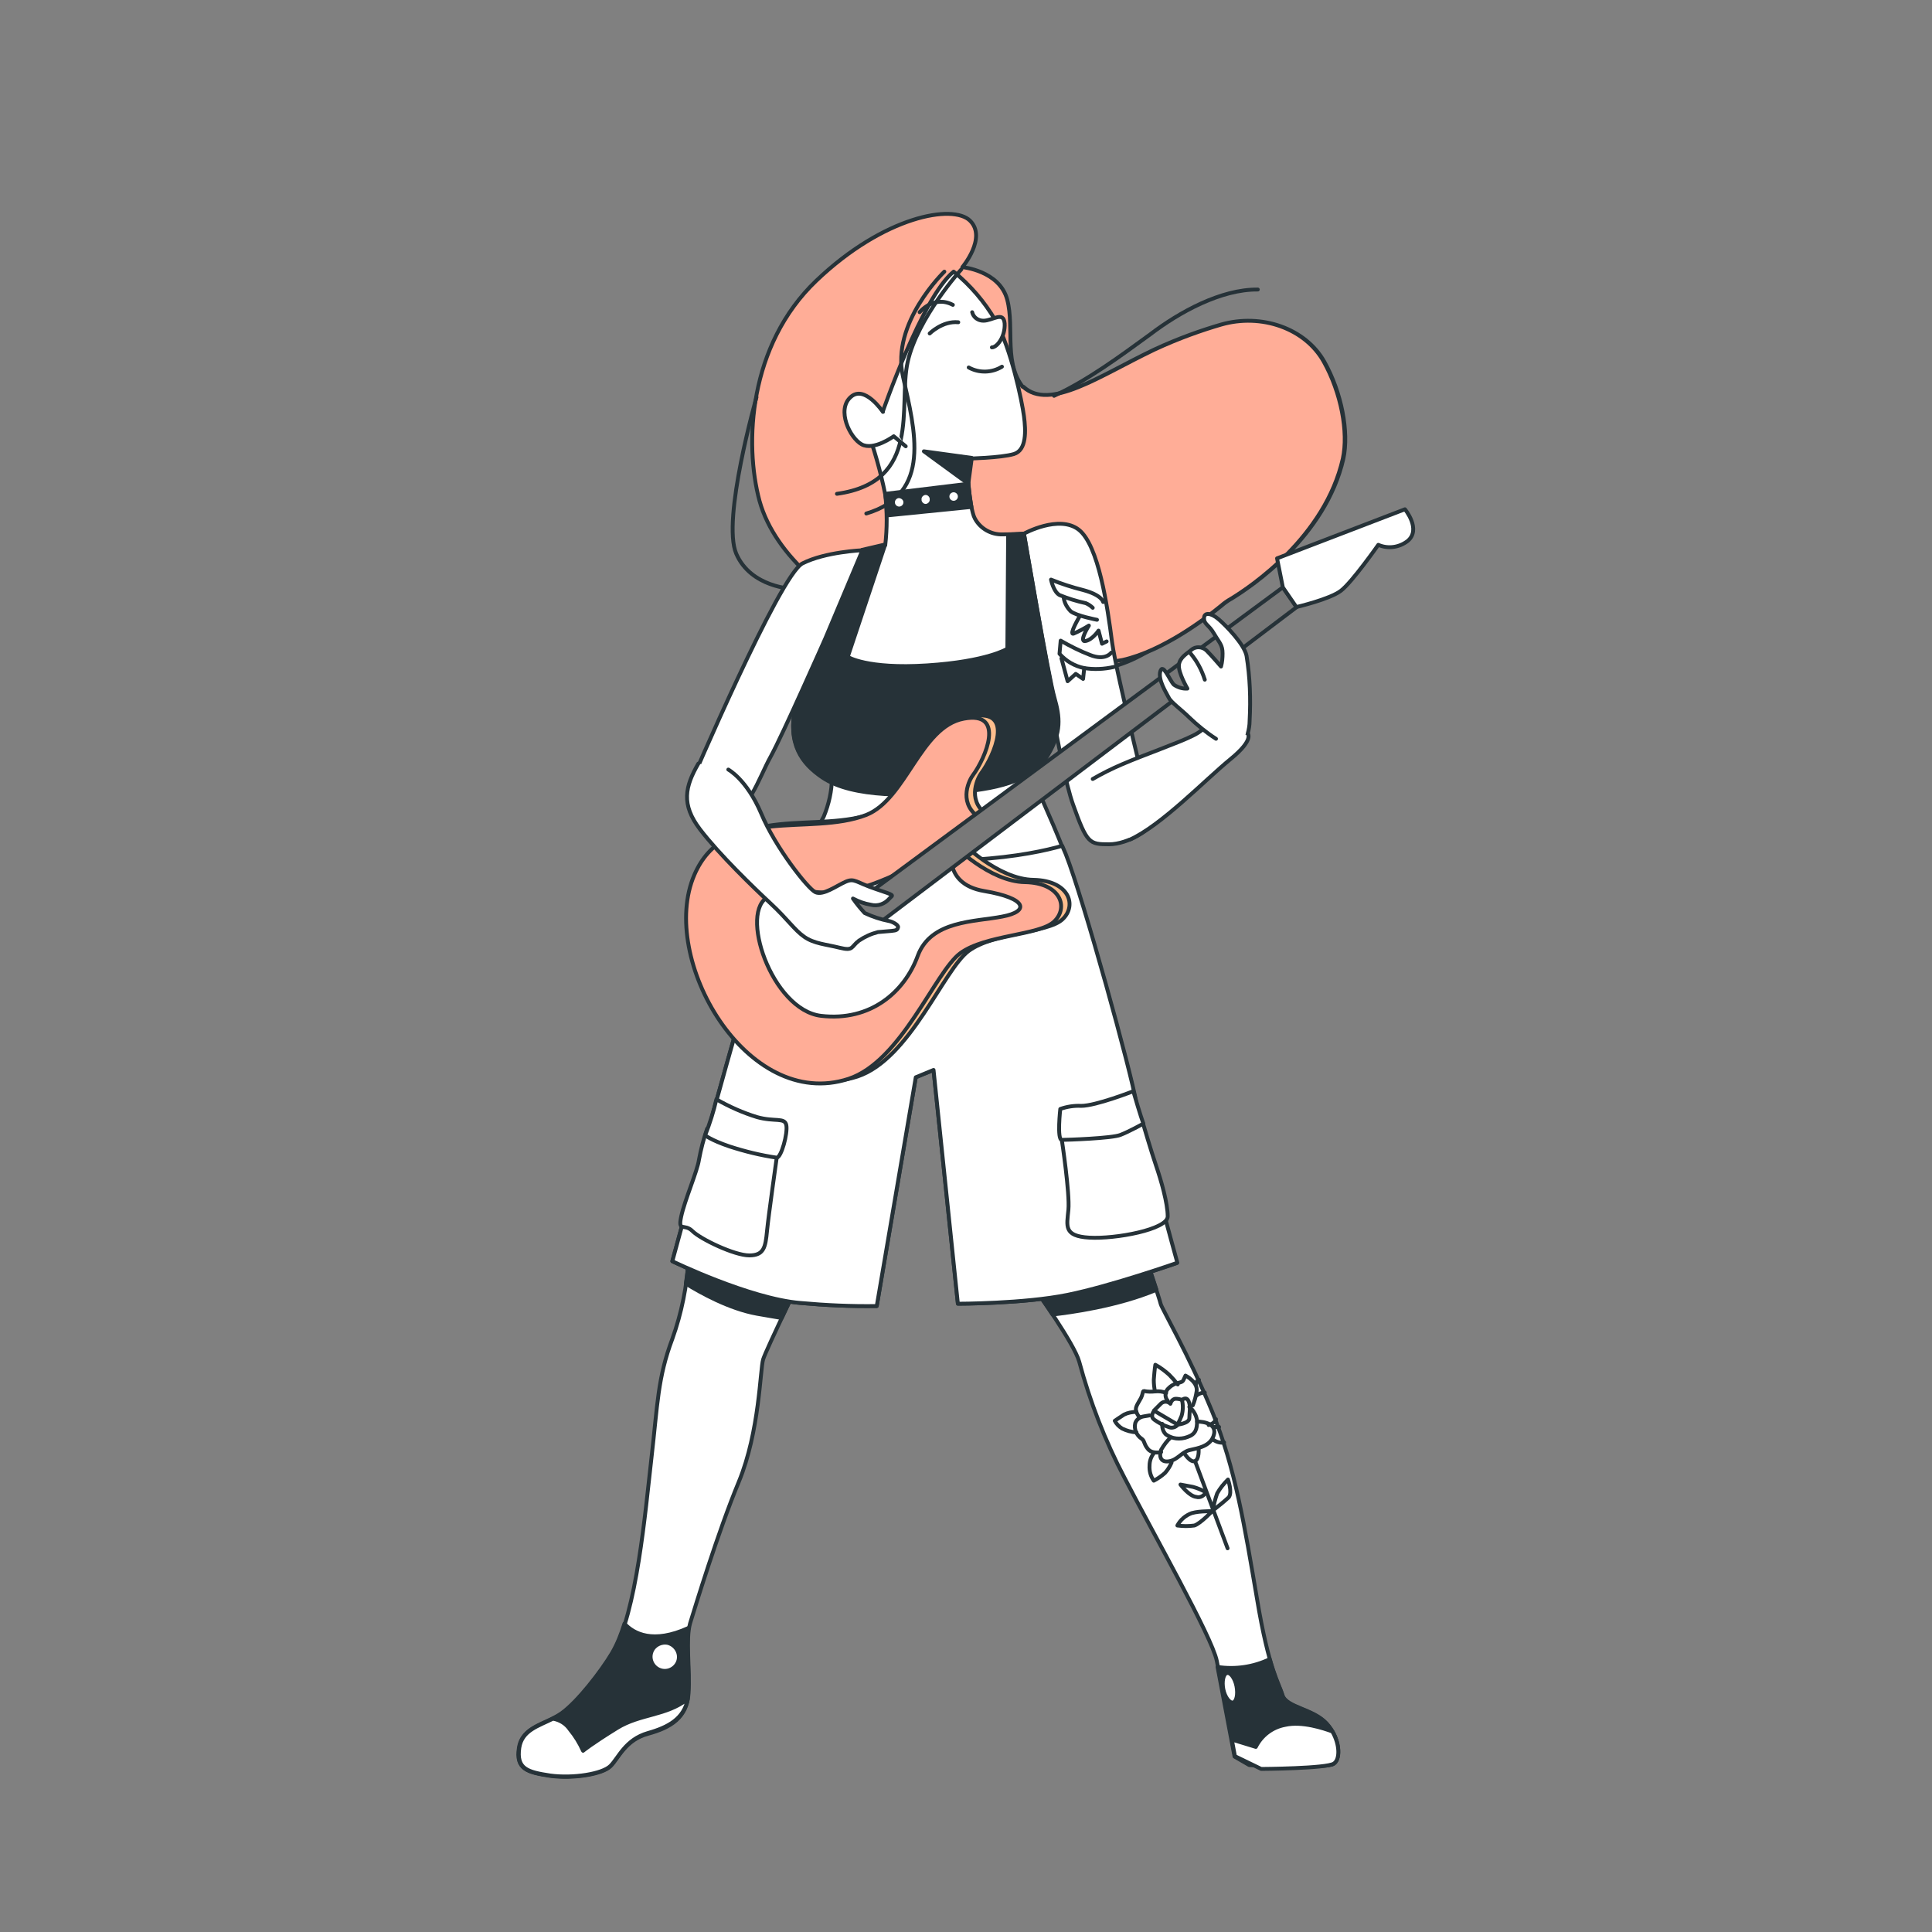 <?xml version="1.0" encoding="UTF-8"?> <svg xmlns="http://www.w3.org/2000/svg" xmlns:xlink="http://www.w3.org/1999/xlink" id="eijO4XCSsUw1" viewBox="0 0 500 500" shape-rendering="geometricPrecision" text-rendering="geometricPrecision"><rect x="0" y="0" width="500" height="500" fill="#808080" stroke="none"/> <style><![CDATA[#eijO4XCSsUw2_to {animation: eijO4XCSsUw2_to__to 1500ms linear infinite normal forwards}@keyframes eijO4XCSsUw2_to__to { 0% {transform: translate(251.865px,114.249px);animation-timing-function: cubic-bezier(0.47,0,0.745,0.715)} 46.667% {transform: translate(254.018px,115.612px)} 100% {transform: translate(251.865px,114.249px)}} #eijO4XCSsUw3_to {animation: eijO4XCSsUw3_to__to 1500ms linear infinite normal forwards}@keyframes eijO4XCSsUw3_to__to { 0% {transform: translate(286.366px,127.13px);animation-timing-function: cubic-bezier(0.47,0,0.745,0.715)} 46.667% {transform: translate(288.204px,128.13px);animation-timing-function: cubic-bezier(0.47,0,0.745,0.715)} 100% {transform: translate(286.366px,127.13px)}} #eijO4XCSsUw4_to {animation: eijO4XCSsUw4_to__to 1500ms linear infinite normal forwards}@keyframes eijO4XCSsUw4_to__to { 0% {transform: translate(198.047px,126.5px)} 46.667% {transform: translate(199.811px,126.5px)} 100% {transform: translate(198.047px,126.5px)}} #eijO4XCSsUw4_ts {animation: eijO4XCSsUw4_ts__ts 1500ms linear infinite normal forwards}@keyframes eijO4XCSsUw4_ts__ts { 0% {transform: scale(1,1)} 46.667% {transform: scale(1,0.824)} 100% {transform: scale(1,1)}} #eijO4XCSsUw5_to {animation: eijO4XCSsUw5_to__to 1500ms linear infinite normal forwards}@keyframes eijO4XCSsUw5_to__to { 0% {transform: translate(300.15px,89.949px)} 46.667% {transform: translate(296.747px,90.728px)} 100% {transform: translate(300.15px,89.949px)}} #eijO4XCSsUw5_ts {animation: eijO4XCSsUw5_ts__ts 1500ms linear infinite normal forwards}@keyframes eijO4XCSsUw5_ts__ts { 0% {transform: scale(1,1)} 60% {transform: scale(0.812,1)} 100% {transform: scale(0.982,0.957)}} #eijO4XCSsUw50_ts {animation: eijO4XCSsUw50_ts__ts 1500ms linear infinite normal forwards}@keyframes eijO4XCSsUw50_ts__ts { 0% {transform: translate(232.7px,98.75px) scale(1,1)} 66.667% {transform: translate(232.7px,98.75px) scale(1,0.91)} 100% {transform: translate(232.7px,98.75px) scale(1,1)}} #eijO4XCSsUw51_ts {animation: eijO4XCSsUw51_ts__ts 1500ms linear infinite normal forwards}@keyframes eijO4XCSsUw51_ts__ts { 0% {transform: translate(234.3px,101.6px) scale(1,1)} 33.333% {transform: translate(234.3px,101.6px) scale(1,0.942)} 100% {transform: translate(234.3px,101.6px) scale(1,1)}} #eijO4XCSsUw69_tr {animation: eijO4XCSsUw69_tr__tr 1500ms linear infinite normal forwards}@keyframes eijO4XCSsUw69_tr__tr { 0% {transform: translate(182.5px,205.46px) rotate(-4.886deg)} 46.667% {transform: translate(182.5px,205.46px) rotate(5.611deg)} 100% {transform: translate(182.5px,205.46px) rotate(-4.886deg)}} #eijO4XCSsUw70_to {animation: eijO4XCSsUw70_to__to 1500ms linear infinite normal forwards}@keyframes eijO4XCSsUw70_to__to { 0% {transform: translate(303.165px,188.098px)} 53.333% {transform: translate(306.727px,186.302px)} 100% {transform: translate(303.165px,188.098px)}}]]></style> <g id="eijO4XCSsUw2_to" transform="translate(251.865,114.249)"> <path id="eijO4XCSsUw2" d="M294.5,92.7C282.1,99.5,273,105.8,267,99.5C261,93.1,264.2,83.6,262.2,76C260.2,68.5,250.6,67.6,250.6,67.6C250.6,67.6,257,60,252.6,55.6C248.2,51.2,230.3,54.4,212.8,71.1C195.3,87.8,194.1,113.3,198.1,128.1C202.2,142.8,217.6,154.4,230,159.2C242.4,164,272.2,171.1,284.2,171.6C296.2,172.1,310.6,158,310.6,158" transform="translate(-253.401,-112.713)" fill="rgb(255,173,151)" stroke="rgb(38,50,56)" stroke-width="1" stroke-linecap="round" stroke-linejoin="round"></path> </g> <g id="eijO4XCSsUw3_to" transform="translate(286.366,127.13)"> <path id="eijO4XCSsUw3" d="M232.6,157C245,161.8,278.3,173.7,290,170.8C299.3,168.4,309,159.8,312.2,156.8C312.9,156.1,313.6,155.5,314.4,155C319,151.8,335.7,138.9,339.7,118.7C341,111.8,339.3,101.6,335.4,93.6C331.2,85,321.3,81,312.2,84C308,85.4,302.7,87.5,297.1,90.5C284.7,97.3,273.6,106.4,267.6,100.1" transform="scale(1.148,1) translate(-286.366,-127.13)" fill="rgb(255,173,151)" stroke="rgb(38,50,56)" stroke-width="1" stroke-linecap="round" stroke-linejoin="round"></path> </g> <g id="eijO4XCSsUw4_to" transform="translate(198.047,126.5)"> <g id="eijO4XCSsUw4_ts" transform="scale(1,1)"> <path id="eijO4XCSsUw4" d="M196.78,102.8C196.78,102.8,187.74,134.5,191.54,143.3C195.34,152.1,206.2,152.4,206.2,152.4" transform="translate(-199.047,-126.5)" fill="none" stroke="rgb(38,50,56)" stroke-width="1" stroke-linecap="round" stroke-linejoin="round"></path> </g> </g> <g id="eijO4XCSsUw5_to" transform="translate(300.15,89.949)"> <g id="eijO4XCSsUw5_ts" transform="scale(1,1)"> <path id="eijO4XCSsUw5" d="M272.78,102.44C281.48,98.44,289.96,92.14,297.66,86.54C305.26,80.74,316.021,74.831,325.521,74.931" transform="translate(-300.15,-89.949)" fill="none" stroke="rgb(38,50,56)" stroke-width="1" stroke-linecap="round" stroke-linejoin="round"></path> </g> </g> <path id="eijO4XCSsUw6" d="M265,138.1C265,138.1,274.1,133.1,279.2,137.1C284.3,141.1,286.6,156.9,287.8,166.2C289.1,175.5,298,210.2,298.2,212.3C298.4,214.4,292,218.5,287,218.5C281.9,218.5,281.3,218.3,277.7,208.2C274.1,198.1,269.1,164.4,269.1,164.4L264.3,138.5L265,138.1Z" fill="rgb(255,255,255)" stroke="rgb(38,50,56)" stroke-width="1" stroke-linecap="round" stroke-linejoin="round"></path> <path id="eijO4XCSsUw7" d="M285.5,155.8C285.5,155.8,285.2,154,280.3,152.7C277.5,152,274.7,151.1,272,150C272,150,272.6,153.1,274.2,154C276.4,154.9,278.7,155.6,281,156.1C281.7,156.4,282.3,156.8,282.8,157.3" fill="none" stroke="rgb(38,50,56)" stroke-width="1" stroke-linecap="round" stroke-linejoin="round"></path> <path id="eijO4XCSsUw8" d="M275.3,154.8C275.5,156.1,276.2,157.3,277.1,158.2C278.6,159.4,283.9,160.4,283.9,160.4" fill="none" stroke="rgb(38,50,56)" stroke-width="1" stroke-linecap="round" stroke-linejoin="round"></path> <path id="eijO4XCSsUw9" d="M279.3,159.7C279.3,159.7,276.6,164.3,277.8,164C279.2,163.4,280.5,162.7,281.8,161.9C281.8,161.9,279.1,166.2,280.9,165.9C282.7,165.6,284.3,163.2,284.3,163.2L285.2,166.6L286.4,166" fill="none" stroke="rgb(38,50,56)" stroke-width="1" stroke-linecap="round" stroke-linejoin="round"></path> <path id="eijO4XCSsUw10" d="M287.6,168.9C287.6,168.9,286.1,171.1,282.1,169.5C279.5,168.5,276.9,167.2,274.5,165.8L274.2,169.2C275.9,171.1,278.1,172.4,280.6,172.9C283.1,173.3,285.7,173.2,288.3,172.6" fill="none" stroke="rgb(38,50,56)" stroke-width="1" stroke-linecap="round" stroke-linejoin="round"></path> <polyline id="eijO4XCSsUw11" points="274.7,170.4 276.3,176.3 278.4,174.4 280.3,175.7 280.6,172.9" fill="none" stroke="rgb(38,50,56)" stroke-width="1" stroke-linecap="round" stroke-linejoin="round"></polyline> <path id="eijO4XCSsUw12" d="M178.2,325.8C177.8,332.8,176.4,339.8,174,346.5C170.2,356.6,170.2,363.4,168.6,377.3C167,391.2,164.8,417.4,158.5,427.9C155.7,432.6,149.6,440.5,145.4,443.5C141.2,446.4,135.3,446.9,134.4,452.4C133.5,457.9,136.5,458.7,142.4,459.6C148.3,460.4,155.9,459.2,158,457.1C160.1,455,161.8,450.3,167.7,448.7C173.6,447.1,177.8,444.5,178.2,438.2C178.6,431.9,177.4,424.3,178.6,420.1C179.9,415.9,185.8,396.5,191.2,383.5C196.6,370.4,196.7,354.4,197.5,351.8C198.3,349.2,208.5,328.2,208.5,328.2L179,321.1L178.2,325.8Z" fill="rgb(255,255,255)" stroke="rgb(38,50,56)" stroke-width="1" stroke-linecap="round" stroke-linejoin="round"></path> <path id="eijO4XCSsUw13" d="M202.3,341.1C204.6,336.2,207,331.1,208.1,328.9L202.3,326.3L179.1,320.7L178.2,325.7C178.2,325.7,178.1,328.3,177.5,332.2C181.2,334.5,188.7,338.7,195.9,340C198.6,340.5,200.7,340.8,202.3,341.1Z" fill="rgb(38,50,56)" stroke="rgb(38,50,56)" stroke-width="1" stroke-linecap="round" stroke-linejoin="round"></path> <path id="eijO4XCSsUw14" d="M161.6,420.2C160.8,422.8,159.8,425.4,158.4,427.8C155.6,432.5,149.5,440.4,145.3,443.4C141.1,446.3,135.2,446.8,134.3,452.3C133.4,457.8,136.4,458.6,142.3,459.5C148.2,460.3,155.8,459.1,157.9,457C160,454.9,161.7,450.2,167.6,448.6C173.5,446.9,177.7,444.4,178.1,438.1C178.5,432.4,177.5,425.7,178.2,421.3C169,425.5,164,422.8,161.6,420.2Z" fill="rgb(38,50,56)" stroke="rgb(38,50,56)" stroke-width="1" stroke-linecap="round" stroke-linejoin="round"></path> <path id="eijO4XCSsUw15" d="M167.7,448.5C173,447,177,444.8,178,439.7C172.4,444.1,165.7,443.5,159.7,447.2C152.9,451.4,150.9,453.1,150.9,453.1C150,451.1,148.9,449.3,147.5,447.6C146.5,446.1,144.9,445.1,143.1,444.8C139.3,446.7,135.1,447.8,134.4,452.3C133.6,457.8,136.5,458.6,142.4,459.5C148.3,460.3,155.9,459.1,158,457C160.1,454.9,161.8,450.2,167.7,448.5Z" fill="rgb(255,255,255)" stroke="rgb(38,50,56)" stroke-width="1" stroke-linecap="round" stroke-linejoin="round"></path> <path id="eijO4XCSsUw16" d="M175.5,430C174.8,431.9,172.7,432.9,170.8,432.2C168.9,431.5,167.9,429.4,168.6,427.5C169.2,425.8,171.1,424.8,172.9,425.2C175,425.8,176.2,428,175.5,430L175.5,430Z" fill="rgb(255,255,255)" stroke="rgb(38,50,56)" stroke-width="1" stroke-linecap="round" stroke-linejoin="round"></path> <path id="eijO4XCSsUw17" d="M268.2,334.1C268.2,334.1,278,347.7,279.3,352.4C282.1,362.8,286,372.9,291,382.4C298.3,396.6,313.6,423.5,314.9,429.8C316.2,436.1,319.6,454.5,319.6,454.5L323.4,456.7C323.4,456.7,343.3,457.7,345.2,456.4C347.1,455.1,346.8,449.8,343.3,446C339.8,442.2,332.9,441.9,331.9,438.7C331,435.5,328.4,432.4,325.3,413.7C322.1,395,319.7,379.9,313.7,365.3C307.7,350.7,300.7,338.7,300.4,337.5C300.1,336.2,296.3,324.9,296.3,324.9L268.2,334.1Z" fill="rgb(255,255,255)" stroke="rgb(38,50,56)" stroke-width="1" stroke-linecap="round" stroke-linejoin="round"></path> <path id="eijO4XCSsUw18" d="M302.2,362.5C301.3,361.5,301.5,360,302.5,359.2C302.5,359.2,302.6,359.2,302.6,359.1C304.5,357.4,305.8,358.2,306.3,357.1L306.8,356C306.8,356,310,357.6,309.7,360C309.5,361.3,309.2,362.5,308.7,363.7" fill="none" stroke="rgb(38,50,56)" stroke-width="1" stroke-linecap="round" stroke-linejoin="round"></path> <path id="eijO4XCSsUw19" d="M314.7,367.3C314.5,367.8,314.1,368.2,313.6,368.5L312.8,368.8" fill="none" stroke="rgb(38,50,56)" stroke-width="1" stroke-linecap="round" stroke-linejoin="round"></path> <path id="eijO4XCSsUw20" d="M309.6,361.2C310.2,360.7,311,360.4,311.8,360.4" fill="none" stroke="rgb(38,50,56)" stroke-width="1" stroke-linecap="round" stroke-linejoin="round"></path> <path id="eijO4XCSsUw21" d="M307.8,364.1C308.9,365,309.7,366.4,309.8,367.8C309.8,369.9,309.4,371.2,307.3,371.9C305.4,372.6,303.3,372.4,301.7,371.2C301,370.5,300.7,369.5,300.8,368.5" fill="none" stroke="rgb(38,50,56)" stroke-width="1" stroke-linecap="round" stroke-linejoin="round"></path> <path id="eijO4XCSsUw22" d="M309.8,367.9C309.8,367.9,314.9,367.8,314.2,371.1C313.5,374.4,309.8,374.8,307.8,375.3C305.8,375.8,304.7,377.9,302.4,378.2C300.1,378.5,300,376.5,300.5,375.2C301.2,374,302,372.9,303,372" fill="none" stroke="rgb(38,50,56)" stroke-width="1" stroke-linecap="round" stroke-linejoin="round"></path> <path id="eijO4XCSsUw23" d="M300.5,375.8C300.5,375.8,298.1,376.4,297,374.9C295.9,373.5,296.3,372.9,295.4,372.3C294.8,371.9,294.3,371.3,294,370.6C293.7,369.9,293.6,369.1,293.8,368.3C294.1,367.4,294.9,366.8,295.8,366.6L297.5,366.3" fill="none" stroke="rgb(38,50,56)" stroke-width="1" stroke-linecap="round" stroke-linejoin="round"></path> <path id="eijO4XCSsUw24" d="M304.8,368.7C304.3,369.4,303.2,369.7,302.4,369.3C301.1,368.9,299.8,368.2,298.7,367.4C297.5,366.5,298.7,365.1,298.7,365.1L304.8,368.7Z" fill="none" stroke="rgb(38,50,56)" stroke-width="1" stroke-linecap="round" stroke-linejoin="round"></path> <path id="eijO4XCSsUw25" d="M305.9,362.3C306.2,363.6,306.2,365,305.8,366.4C305.2,367.9,304.7,368.7,304.7,368.7C304.7,368.7,307.8,368.4,307.8,367C307.8,365.6,308.2,363.9,307.6,362.6C307,361.3,305.9,362.3,305.9,362.3Z" fill="none" stroke="rgb(38,50,56)" stroke-width="1" stroke-linecap="round" stroke-linejoin="round"></path> <path id="eijO4XCSsUw26" d="M305.9,362.3C305.4,362.1,304.8,362,304.3,362C303.2,362,302.9,363.3,302.9,363.3C302.2,362.6,301.2,362.6,300.5,363.2C300.5,363.2,300.5,363.2,300.4,363.3C299.2,364.5,298.7,365,298.7,365" fill="none" stroke="rgb(38,50,56)" stroke-width="1" stroke-linecap="round" stroke-linejoin="round"></path> <path id="eijO4XCSsUw27" d="M301.8,360.5C300.9,360.1,299.9,360,298.9,360.1C298,360.2,297,360.2,296.1,360C295.6,359.9,295.9,360.9,295,362.3C294.2,363.7,293.7,364.4,294.1,365.4C294.3,366,294.6,366.5,295,366.8" fill="none" stroke="rgb(38,50,56)" stroke-width="1" stroke-linecap="round" stroke-linejoin="round"></path> <path id="eijO4XCSsUw28" d="M294.1,365.4C293,365.4,291.9,365.6,290.9,366.1C289.8,366.8,288.5,367.7,288.5,367.7C288.9,368.5,289.6,369.2,290.4,369.7C291.6,370.3,292.8,370.6,294.1,370.7" fill="none" stroke="rgb(38,50,56)" stroke-width="1" stroke-linecap="round" stroke-linejoin="round"></path> <path id="eijO4XCSsUw29" d="M298.9,360.1C298.7,359.1,298.6,358.1,298.6,357.1C298.7,355.8,298.8,354.5,299,353.2C300.3,353.9,301.5,354.8,302.6,355.8C303.4,356.6,304.1,357.4,304.8,358.3" fill="none" stroke="rgb(38,50,56)" stroke-width="1" stroke-linecap="round" stroke-linejoin="round"></path> <path id="eijO4XCSsUw30" d="M309.5,358.2C309.5,358.2,309.3,357.6,310.3,357.1" fill="none" stroke="rgb(38,50,56)" stroke-width="1" stroke-linecap="round" stroke-linejoin="round"></path> <path id="eijO4XCSsUw31" d="M315.5,369.3C314.7,369.3,314.1,369.3,314.1,369.3" fill="none" stroke="rgb(38,50,56)" stroke-width="1" stroke-linecap="round" stroke-linejoin="round"></path> <path id="eijO4XCSsUw32" d="M314.1,372.7C314.9,373.2,315.9,373.5,316.8,373.3" fill="none" stroke="rgb(38,50,56)" stroke-width="1" stroke-linecap="round" stroke-linejoin="round"></path> <path id="eijO4XCSsUw33" d="M298.6,376.1C297.9,377,297.5,378.1,297.5,379.3C297.4,380.7,297.8,382.1,298.6,383.2C299.6,382.7,300.6,382,301.5,381.2C302.2,380.4,302.8,379.5,303.2,378.5" fill="none" stroke="rgb(38,50,56)" stroke-width="1" stroke-linecap="round" stroke-linejoin="round"></path> <path id="eijO4XCSsUw34" d="M306.5,376.1C306.5,376.1,308.1,378.7,309.3,378.1C310.4,377.6,310.2,375,310.2,375" fill="none" stroke="rgb(38,50,56)" stroke-width="1" stroke-linecap="round" stroke-linejoin="round"></path> <line id="eijO4XCSsUw35" x1="309.3" y1="378.2" x2="317.7" y2="400.7" fill="none" stroke="rgb(38,50,56)" stroke-width="1" stroke-linecap="round" stroke-linejoin="round"></line> <path id="eijO4XCSsUw36" d="M313.9,390.9C314.1,389.4,314.5,387.9,315,386.5C315.7,385.2,316.7,384,317.8,382.9C317.8,382.9,319,386.2,318,387.5C316.7,388.7,315.3,389.8,313.9,390.9Z" fill="none" stroke="rgb(38,50,56)" stroke-width="1" stroke-linecap="round" stroke-linejoin="round"></path> <path id="eijO4XCSsUw37" d="M313.9,390.9C313.4,391.3,310.9,390.9,308.4,391.6C306.8,392.2,305.5,393.3,304.7,394.8C306.2,395,307.7,395,309.1,394.8C310.7,394.3,313.9,390.9,313.9,390.9Z" fill="none" stroke="rgb(38,50,56)" stroke-width="1" stroke-linecap="round" stroke-linejoin="round"></path> <path id="eijO4XCSsUw38" d="M312.1,386.2C311,385.6,309.9,385.1,308.7,384.8C307.6,384.6,306.5,384.4,305.5,384.2C305.5,384.2,307.7,387.2,309.6,387.4C310.6,387.7,311.6,387.1,312.1,386.2Z" fill="none" stroke="rgb(38,50,56)" stroke-width="1" stroke-linecap="round" stroke-linejoin="round"></path> <path id="eijO4XCSsUw39" d="M272.4,340.2C276.8,339.7,289,338.1,299.3,333.8C298.1,330.1,296.4,325,296.4,325L268.3,334.2C268.2,334.1,270.2,336.8,272.4,340.2Z" fill="rgb(38,50,56)" stroke="rgb(38,50,56)" stroke-width="1" stroke-linecap="round" stroke-linejoin="round"></path> <path id="eijO4XCSsUw40" d="M343.3,446.1C339.8,442.3,332.9,442,331.9,438.8C331.3,436.9,330.1,434.9,328.6,429.4C324.4,431.4,319.7,432.1,315.1,431.4C316.5,438.7,319.5,454.6,319.5,454.6L323.3,456.8C323.3,456.8,343.2,457.8,345.1,456.5C347,455.2,346.8,449.8,343.3,446.1Z" fill="rgb(38,50,56)" stroke="rgb(38,50,56)" stroke-width="1" stroke-linecap="round" stroke-linejoin="round"></path> <path id="eijO4XCSsUw41" d="M320,436.4C320.4,438.5,320,440.4,319.1,440.6C318.2,440.8,317,439.2,316.6,437.2C316.2,435.2,316.6,433.2,317.5,433C318.4,432.7,319.6,434.3,320,436.4Z" fill="rgb(255,255,255)" stroke="rgb(38,50,56)" stroke-width="1" stroke-linecap="round" stroke-linejoin="round"></path> <path id="eijO4XCSsUw42" d="M332.6,446.4C329.3,447,326.5,449.1,325,452.1L318.8,450.2C319.3,452.8,319.6,454.5,319.6,454.5L326.4,457.8C326.4,457.8,343.4,457.7,345.2,456.4C346.8,455.4,346.8,451.5,344.8,448.1C342.6,447.3,337,445.4,332.6,446.4Z" fill="rgb(255,255,255)" stroke="rgb(38,50,56)" stroke-width="1" stroke-linecap="round" stroke-linejoin="round"></path> <path id="eijO4XCSsUw43" d="M215.3,201.2C215.3,204.7,214.5,208.1,213.2,211.3C211.1,215.5,201,232.8,197,244.8C192.9,256.8,174,326.4,174,326.4C174,326.4,194,336.1,207.1,337.2C213.7,337.8,220.3,338.1,226.9,338L237,278.8L241.6,276.9L247.9,337.4C247.9,337.4,265,337.4,276.3,335.1C287.6,332.8,304.5,326.9,304.5,326.9C304.5,326.9,295.3,293.4,294,285.6C292.7,277.8,280.3,232.7,275.7,221.1C271.1,209.5,268.3,204.2,268.3,203.4L268.3,196.6C260,197.6,251.7,197.6,243.4,196.6C229.7,194.9,215.4,193.4,215.4,193.4L215.3,201.2Z" fill="rgb(255,255,255)" stroke="rgb(38,50,56)" stroke-width="1" stroke-linecap="round" stroke-linejoin="round"></path> <path id="eijO4XCSsUw44" d="M304.7,326.8C304.7,326.8,295.4,293.3,294.1,285.5C292.8,277.7,280.4,232.6,275.8,221L274.9,218.9C266.9,221.2,244,225.9,208.8,219.5C204.9,226.8,199.6,236.9,197,244.8C192.9,256.8,174,326.4,174,326.4C174,326.4,194,336.1,207.1,337.2C213.7,337.8,220.3,338.1,226.9,338L237,278.8L241.6,276.9L247.9,337.4C247.9,337.4,265,337.4,276.3,335.1C287.6,332.8,304.7,326.8,304.7,326.8Z" fill="rgb(255,255,255)" stroke="rgb(38,50,56)" stroke-width="1" stroke-linecap="round" stroke-linejoin="round"></path> <path id="eijO4XCSsUw45" d="M274.8,295C274.8,295,276.9,308.9,276.5,313.1C276.1,317.3,275.2,319.9,281.9,320.3C288.6,320.7,302.2,318.2,302.2,314.8C302.2,311.4,300.5,305.5,299.2,301.7C297.9,297.9,295.8,290.7,295.8,290.7L285.3,289.8L274.8,295Z" fill="rgb(255,255,255)" stroke="rgb(38,50,56)" stroke-width="1" stroke-linecap="round" stroke-linejoin="round"></path> <path id="eijO4XCSsUw46" d="M293.3,282.4C293.3,282.4,283.6,286.2,279.8,286.2C278,286.1,276.1,286.4,274.4,287C274.4,287,273.5,295,274.8,295C276.1,295,287.9,294.6,290,293.7C292.1,292.9,295.9,290.8,295.9,290.8C295.9,290.8,295,288.3,293.3,282.4Z" fill="rgb(255,255,255)" stroke="rgb(38,50,56)" stroke-width="1" stroke-linecap="round" stroke-linejoin="round"></path> <path id="eijO4XCSsUw47" d="M201,299.7C201,299.7,198.9,314.5,198.5,318.6C198.1,322.8,197.7,324.9,193.9,324.9C190.1,324.9,181.3,320.7,179.2,318.6C177.1,316.5,175.4,319,176.3,314.8C177.2,310.6,180.5,303,180.9,300.1C181.4,297.4,182.1,294.7,183,292.1L200.7,298L201,299.7Z" fill="rgb(255,255,255)" stroke="rgb(38,50,56)" stroke-width="1" stroke-linecap="round" stroke-linejoin="round"></path> <path id="eijO4XCSsUw48" d="M185.4,284.5C188.7,286.4,192.3,288,195.9,289.1C200.5,290.4,203.1,289.1,203.5,291.2C203.9,293.3,202.2,299.6,201,299.6C196.9,299,192.8,298,188.8,296.7C183.8,295,182.5,293.8,182.5,293.8C183.7,290.7,184.7,287.6,185.4,284.5Z" fill="rgb(255,255,255)" stroke="rgb(38,50,56)" stroke-width="1" stroke-linecap="round" stroke-linejoin="round"></path> <path id="eijO4XCSsUw49" d="M246.8,70.3C251.1,73.8,254.8,78.1,257.6,82.9C261.7,90.3,264.5,103.9,265,107.7C265.5,111.5,265.7,116.5,262.4,117.5C259.1,118.5,250.2,118.7,250.2,118.7C250.2,118.7,250.7,131.3,252.3,134.2C253.7,136.8,256.5,138.4,259.5,138.3C262.4,138.3,265,138.1,265,138.1C265,138.1,271.4,175.6,272.9,180.6C274.3,185.6,274.8,189.4,271.2,195.4C267.6,201.4,259.9,204,248,205C236.1,206,220.8,206.6,212.8,201.2C207.5,197.6,203.7,192.6,205.9,182.8C208.1,173,223.1,142.5,223.1,142.5L229.1,141.1C229.6,136.7,229.6,132.3,229.1,128C227.9,122,226.2,116.1,224.1,110.3C222.2,104.9,228.4,106.7,228.4,106.7C228.4,106.7,238.7,76.8,246.8,70.3Z" fill="rgb(255,255,255)" stroke="rgb(38,50,56)" stroke-width="1" stroke-linecap="round" stroke-linejoin="round"></path> <g id="eijO4XCSsUw50_ts" transform="translate(232.7,98.75) scale(1,1)"> <path id="eijO4XCSsUw50" d="M248.8,69.7C248.8,69.7,237.4,82.3,234.9,93.7C232.4,105.1,238.7,124.7,216.6,127.8" transform="translate(-232.7,-98.75)" fill="none" stroke="rgb(38,50,56)" stroke-width="1" stroke-linecap="round" stroke-linejoin="round"></path> </g> <g id="eijO4XCSsUw51_ts" transform="translate(234.3,101.6) scale(1,1)"> <path id="eijO4XCSsUw51" d="M244.4,70.3C244.4,70.3,230.5,83.6,233.7,97.5C236.8,111.4,241.3,127.8,224.2,132.9" transform="translate(-234.3,-101.6)" fill="none" stroke="rgb(38,50,56)" stroke-width="1" stroke-linecap="round" stroke-linejoin="round"></path> </g> <polygon id="eijO4XCSsUw52" points="239.1,116.8 250.6,125.2 251.5,118.5" fill="rgb(38,50,56)" stroke="rgb(38,50,56)" stroke-width="1" stroke-linecap="round" stroke-linejoin="round"></polygon> <path id="eijO4XCSsUw53" d="M228.5,106.6C228.5,106.6,223.7,99.4,220.1,102.8C216.5,106.1,219.9,113.3,223,115C226.1,116.7,231.3,112.9,231.3,112.9L234.4,115.5" fill="rgb(255,255,255)" stroke="rgb(38,50,56)" stroke-width="1" stroke-linecap="round" stroke-linejoin="round"></path> <path id="eijO4XCSsUw54" d="M251.4,131.2C251.1,129.4,250.8,127.3,250.6,125.2L229.1,127.8L229.1,127.8C229.4,129.7,229.5,131.5,229.5,133.4L251.4,131.2Z" fill="rgb(38,50,56)" stroke="rgb(38,50,56)" stroke-width="1" stroke-linecap="round" stroke-linejoin="round"></path> <path id="eijO4XCSsUw55" d="M233.8,130C233.8,130.6,233.3,131.1,232.7,131.1C232.1,131.1,231.6,130.6,231.6,130C231.6,129.4,232.1,128.9,232.7,128.9L232.7,128.9C233.3,129,233.8,129.4,233.8,130Z" fill="rgb(255,255,255)" stroke="none" stroke-width="1"></path> <path id="eijO4XCSsUw56" d="M240.6,129.2C240.7,129.8,240.2,130.3,239.7,130.4C239.1,130.5,238.6,130,238.5,129.5C238.5,129.4,238.5,129.3,238.5,129.3C238.4,128.7,238.9,128.2,239.4,128.1C240,128,240.5,128.5,240.6,129C240.6,129,240.6,129.1,240.6,129.2Z" fill="rgb(255,255,255)" stroke="none" stroke-width="1"></path> <path id="eijO4XCSsUw57" d="M247.9,128.5C247.9,129.1,247.4,129.6,246.8,129.6C246.2,129.6,245.7,129.1,245.7,128.5C245.7,127.9,246.2,127.4,246.8,127.4L246.8,127.4C247.4,127.4,247.9,127.9,247.9,128.5L247.9,128.5Z" fill="rgb(255,255,255)" stroke="none" stroke-width="1"></path> <path id="eijO4XCSsUw58" d="M251.6,80.8C251.9,82.1,253.1,83,254.5,83C256.9,83,259.7,80.4,260,83.7C260.2,87,258.1,89.9,256.7,89.9" fill="rgb(255,255,255)" stroke="rgb(38,50,56)" stroke-width="1" stroke-linecap="round" stroke-linejoin="round"></path> <path id="eijO4XCSsUw59" d="M259.3,94.9C256.7,96.5,253.4,96.6,250.7,95.1" fill="none" stroke="rgb(38,50,56)" stroke-width="1" stroke-linecap="round" stroke-linejoin="round"></path> <path id="eijO4XCSsUw60" d="M240.6,86.3C240.6,86.3,243.9,83,248,83.4" fill="none" stroke="rgb(38,50,56)" stroke-width="1" stroke-linecap="round" stroke-linejoin="round"></path> <path id="eijO4XCSsUw61" d="M238,80.8C238,80.8,241.6,76.3,246.6,78.9" fill="none" stroke="rgb(38,50,56)" stroke-width="1" stroke-linecap="round" stroke-linejoin="round"></path> <path id="eijO4XCSsUw62" d="M265,138.1C265,138.1,263.2,138.3,260.9,138.3L260.7,167.9C260.7,167.9,255.5,171.2,239.9,172.2C224.3,173.2,219.4,170,219.4,170L229.1,140.9L223.1,142.3C223.1,142.3,208.1,172.9,205.9,182.6C203.7,192.4,207.6,197.4,212.8,201C220.7,206.4,235.9,205.8,247.9,204.8C259.8,203.8,267.5,201.2,271,195.2C274.6,189.2,274.1,185.4,272.7,180.4C271.4,175.6,265,138.1,265,138.1Z" fill="rgb(38,50,56)" stroke="rgb(38,50,56)" stroke-width="1" stroke-linecap="round" stroke-linejoin="round"></path> <path id="eijO4XCSsUw63" d="M254,200C253.2,201,250.1,206.8,255.1,210.6L248.8,217.9C248.8,217.9,258.3,227.6,267.5,227.7C276.7,227.9,278.8,234.3,275,237.9C271.2,241.5,257.2,241.3,250.7,246.1C244.2,250.9,235.5,274.1,221.9,278.6C195.6,287.2,172.6,247.5,182,225.8C189.9,207.5,211.8,216,226.5,210.3C236.8,206.2,240.5,187.5,251.7,185.4C262.7,183.3,257.2,195.7,254,200Z" fill="rgb(255,190,141)" stroke="rgb(38,50,56)" stroke-width="1" stroke-linecap="round" stroke-linejoin="round"></path> <path id="eijO4XCSsUw64" d="M251.8,200.6C251,201.6,247.9,207.3,252.9,211.2L246.6,218.5C246.6,218.5,256.1,228.2,265.3,228.3C274.6,228.5,276.6,234.9,272.8,238.5C269,242.1,255,241.9,248.5,246.7C242,251.5,233.3,274.7,219.6,279.2C193.3,287.8,170.3,248.1,179.7,226.4C187.6,208.1,209.5,216.6,224.2,210.9C234.5,206.8,238.2,188.1,249.4,186C260.4,183.9,255,196.3,251.8,200.6Z" fill="rgb(255,173,151)" stroke="rgb(38,50,56)" stroke-width="1" stroke-linecap="round" stroke-linejoin="round"></path> <path id="eijO4XCSsUw65" d="M246.5,218.6C246.5,218.6,243.4,228.7,254.7,230.6C266,232.5,266.4,235.9,259.4,237.2C252.4,238.6,240.9,238.1,237.5,247.4C234.1,256.7,225.3,264.4,212.5,262.9C199.7,261.4,191,235.6,199,232C207,228.4,209.3,232.2,219.3,230.6C229.3,229,246.5,218.6,246.5,218.6Z" fill="rgb(255,255,255)" stroke="rgb(38,50,56)" stroke-width="1" stroke-linecap="round" stroke-linejoin="round"></path> <polygon id="eijO4XCSsUw66" points="213.7,239.4 332,152 335.6,157.1 218.8,245.5" fill="rgb(120,120,120)" stroke="rgb(38,50,56)" stroke-width="1" stroke-linecap="round" stroke-linejoin="round"></polygon> <path id="eijO4XCSsUw67" d="M332,152L330.5,144.5L363.6,131.8C363.6,131.8,367.9,137,364.3,140C362.1,141.7,359.2,142.1,356.7,141C356.7,141,349.9,150.7,347,152.9C344.1,155.1,335.5,157.1,335.5,157.1L332,152Z" fill="rgb(255,255,255)" stroke="rgb(38,50,56)" stroke-width="1" stroke-linecap="round" stroke-linejoin="round"></path> <path id="eijO4XCSsUw68" d="M223.2,142.4C223.2,142.4,213.6,142.8,207.7,145.8C201.8,148.7,178.6,203.1,178.6,203.1C178.6,203.1,182.3,209.8,187.8,210.6C193.3,211.4,196.4,201.3,199.4,195.9C202.4,190.5,213.6,165.2,213.6,165.2L223.2,142.4Z" fill="rgb(255,255,255)" stroke="rgb(38,50,56)" stroke-width="1" stroke-linecap="round" stroke-linejoin="round"></path> <g id="eijO4XCSsUw69_tr" transform="translate(182.5,205.46) rotate(-4.886)"> <path id="eijO4XCSsUw69" d="M189,199.7C189,199.7,193.5,202.6,196.5,211.7C199.4,220.8,206.8,232,208.7,233.2C210.6,234.4,214.4,232,216.8,231.2C219.2,230.4,219.4,231.6,224.5,233.8C229.6,236,228.6,235.6,227.7,236.5C226.4,237.8,224.5,238.3,222.8,237.7C221.2,237.3,219.7,236.6,218.3,235.7C219.1,237.1,220,238.4,221,239.7C222.9,240.8,225,241.7,227.1,242.3C227.9,242.5,229.5,243.5,229.3,244.1C229.1,244.7,228.9,244.9,227.5,244.9L224,244.9C222.2,245.2,220.5,245.8,218.9,246.7C216.7,248.1,217.3,249.3,213.8,248.1C210.3,246.9,207.3,246.5,204.9,244.5C202.5,242.5,201,239.6,197,235.2C193,230.8,184.8,221.4,180.4,214.5C176,207.6,177.5,203.1,181.4,197.5" transform="translate(-182.5,-205.46)" fill="rgb(255,255,255)" stroke="rgb(38,50,56)" stroke-width="1" stroke-linecap="round" stroke-linejoin="round"></path> </g> <g id="eijO4XCSsUw70_to" transform="translate(303.165,188.098)"> <g id="eijO4XCSsUw70" transform="translate(-303.165,-188.098)"> <path id="eijO4XCSsUw71" d="M282.8,201.6C285.2,200.2,287.8,198.9,290.4,197.8C295.7,195.5,305.4,192.1,308.7,190.4C310.6,189.5,312.3,188.1,313.5,186.3L322.8,189.7C322.8,189.7,324.9,191.2,318.4,196.5C311.9,201.8,300.6,213.6,292.4,217.3" fill="rgb(255,255,255)" stroke="rgb(38,50,56)" stroke-width="1" stroke-linecap="round" stroke-linejoin="round"></path> <path id="eijO4XCSsUw72" d="M314.7,191.2C312.2,189.6,309.9,187.7,307.8,185.7C305.8,183.7,303.1,181.8,302.5,180.6C301.9,179.4,299.6,175.9,300.3,173.7C301,171.5,302.7,176.1,303.8,177.2C304.8,177.9,306.1,178.3,307.3,178.2C307.3,178.2,304.9,174.1,305.1,172.1C305.3,170.1,307.3,169.1,308.3,168.2C309.4,167.2,311.2,167.3,312.3,168.4C313.5,169.6,316,172.5,316,172.5C316.3,171.4,316.4,170.3,316.4,169.1C316.4,166.9,315.6,166.4,314.2,164C312.8,161.6,311.6,161.6,311.6,160C311.6,158.4,313.4,158.6,315.3,160.2C317.2,161.8,322,166.7,322.6,169.7C323.5,175.2,323.7,180.9,323.4,186.5C323.4,187.7,323.2,188.8,322.9,189.9" fill="rgb(255,255,255)" stroke="rgb(38,50,56)" stroke-width="1" stroke-linecap="round" stroke-linejoin="round"></path> <path id="eijO4XCSsUw73" d="M308.1,169.1C309.8,171.1,311,173.4,311.8,175.9" fill="rgb(255,255,255)" stroke="rgb(38,50,56)" stroke-width="1" stroke-linecap="round" stroke-linejoin="round"></path> </g> </g> </svg> 